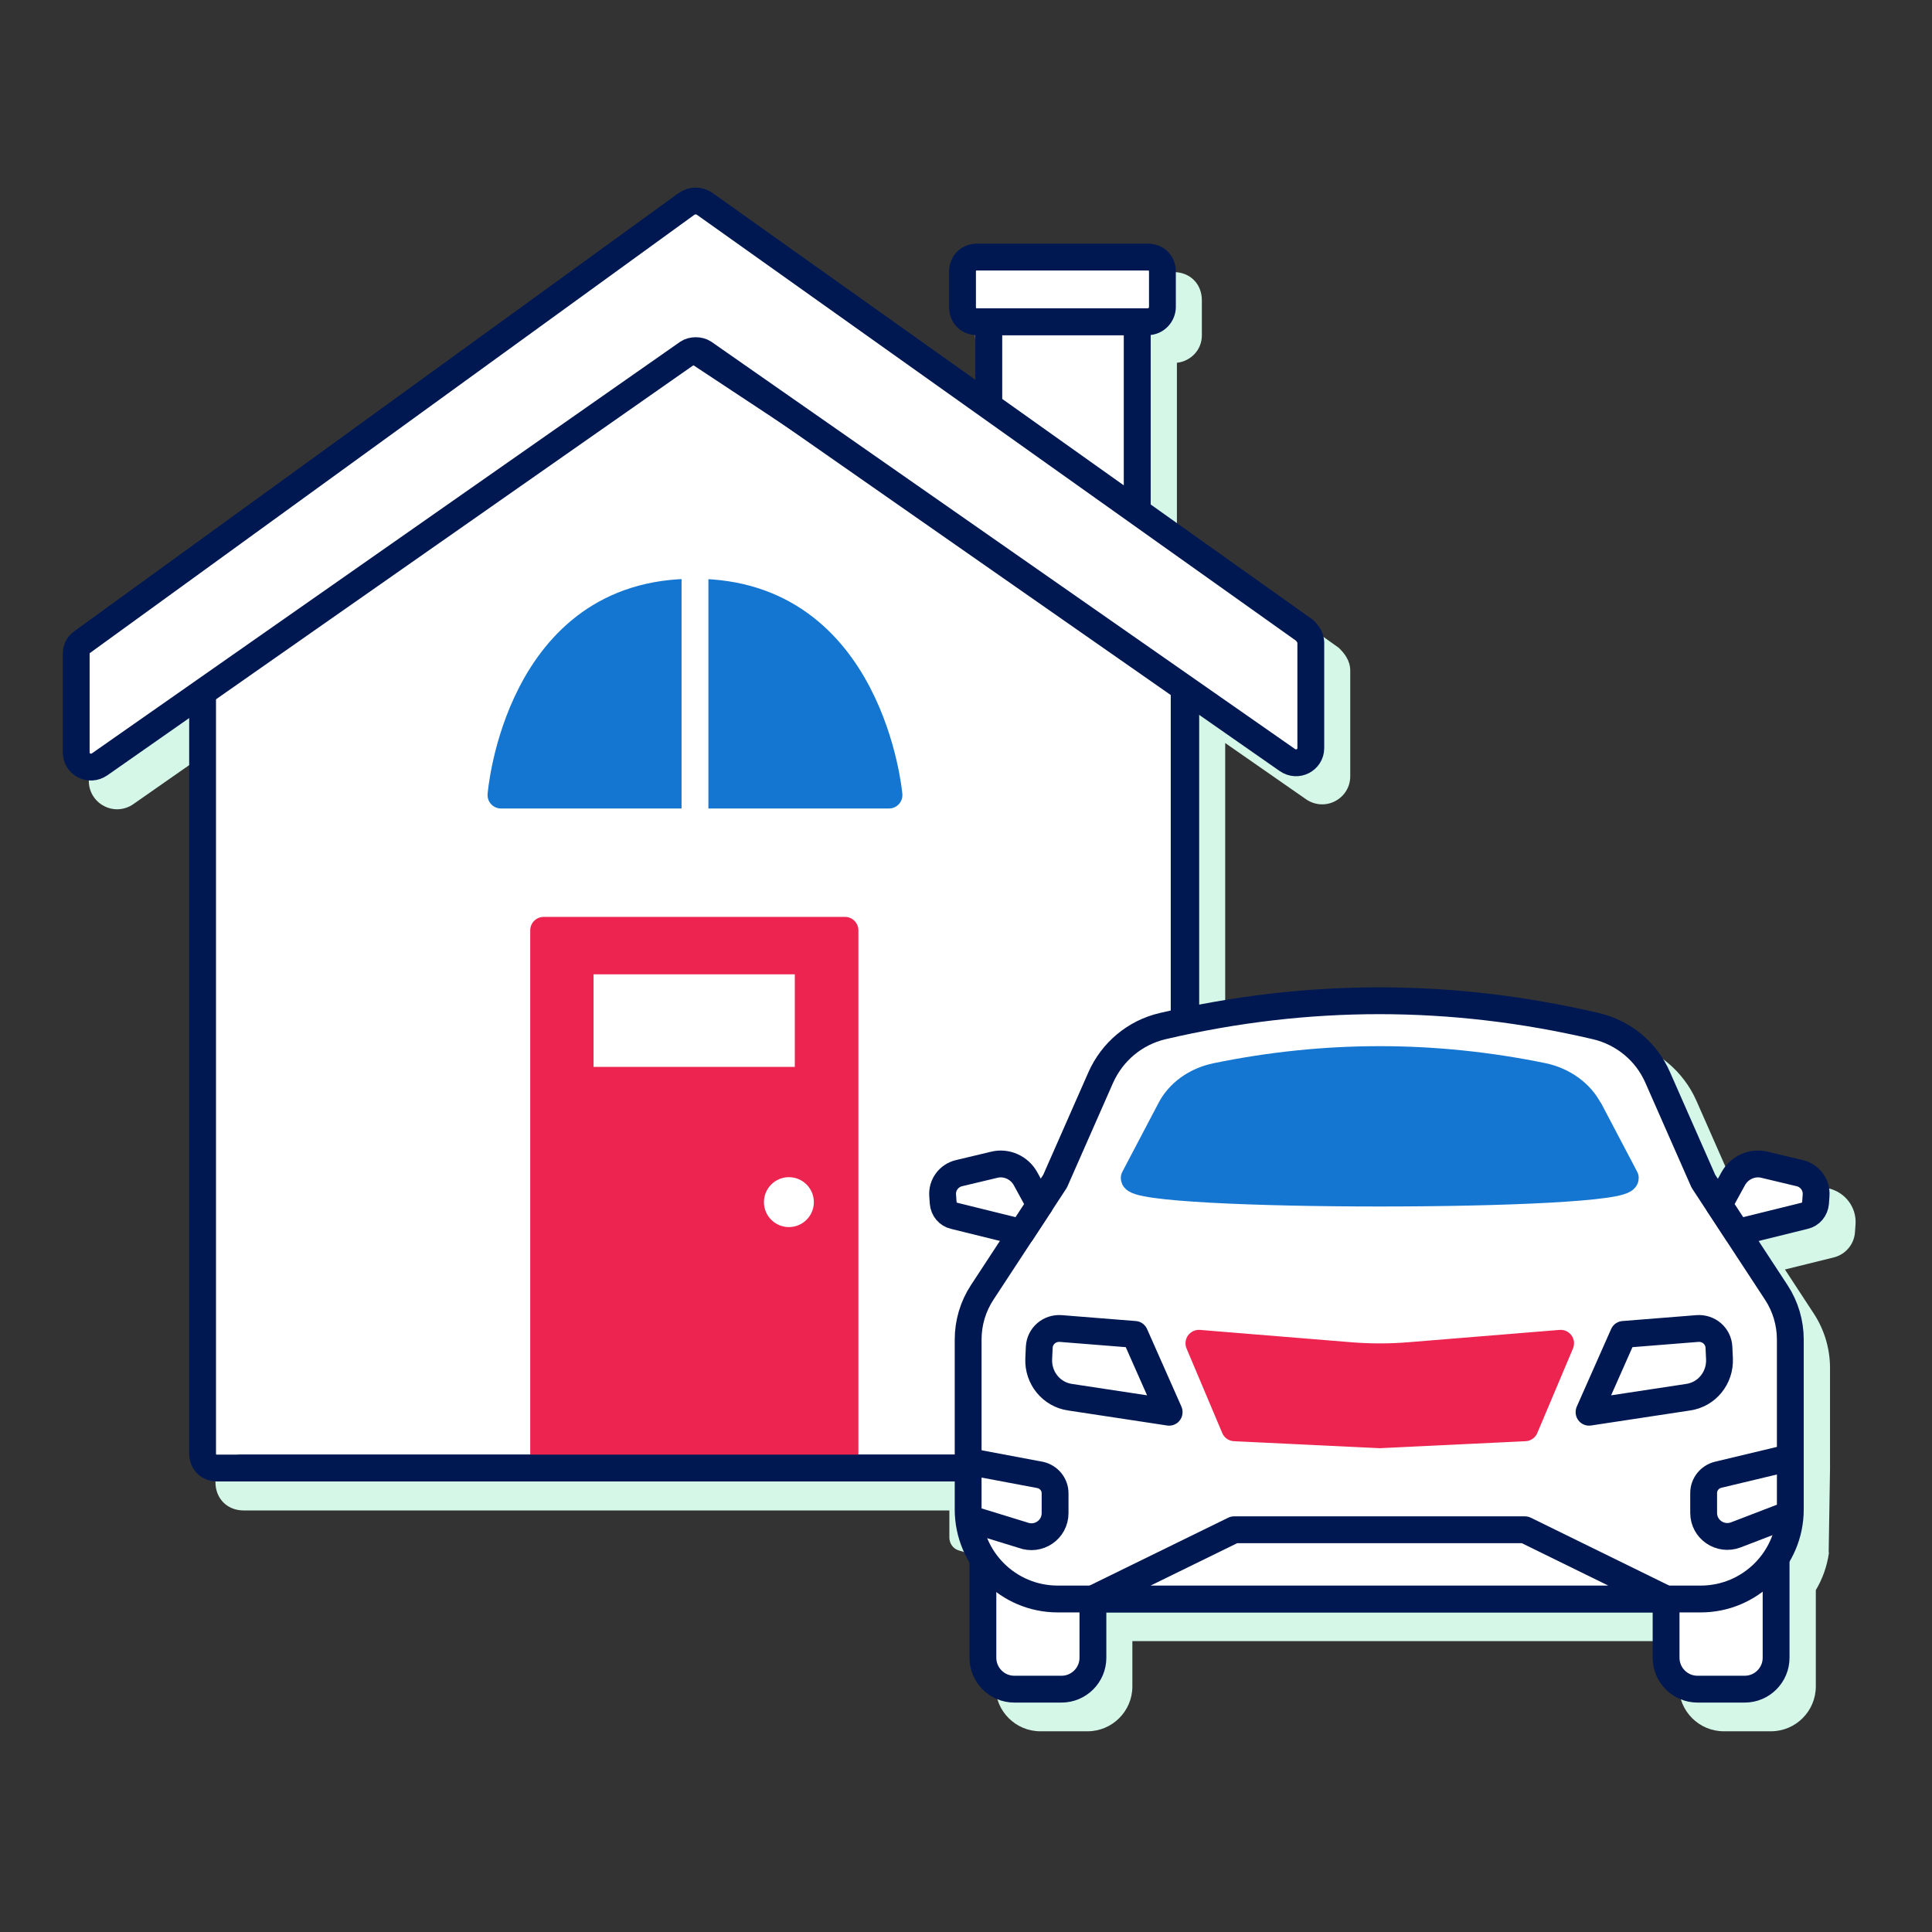 <?xml version="1.0" encoding="UTF-8"?> <svg xmlns="http://www.w3.org/2000/svg" xmlns:xlink="http://www.w3.org/1999/xlink" id="Layer_1" data-name="Layer 1" viewBox="0 0 72 72"><rect x="0" y="0" width="72" height="72" fill="#333333" stroke="none"/><defs><style> .cls-1, .cls-2 { fill: #fff; } .cls-3 { fill: #d4f7e7; } .cls-4 { clip-path: url(#clippath-2); } .cls-5 { stroke: #fff; } .cls-5, .cls-2, .cls-6, .cls-7, .cls-8, .cls-9 { stroke-linejoin: round; } .cls-5, .cls-2, .cls-9 { stroke-linecap: round; } .cls-5, .cls-7, .cls-9 { fill: none; } .cls-10 { clip-path: url(#clippath-4); } .cls-2, .cls-9 { stroke: #001852; } .cls-6 { fill: #ed2450; stroke: #ed2450; } .cls-7, .cls-8 { stroke: #1576d1; } .cls-8, .cls-11 { fill: #1576d1; } </style><clipPath id="clippath-2"><path class="cls-2" d="m36.08,56.25v-6.33c0-.62.18-1.23.52-1.75l2.72-4.15,1.7-3.86c.43-.97,1.28-1.68,2.31-1.92,5.38-1.26,10.76-1.26,16.14,0,1.03.24,1.89.95,2.31,1.92l1.7,3.86,2.72,4.15c.34.52.52,1.13.52,1.75v6.33c0,1.85-1.5,3.34-3.34,3.34h-23.96c-1.85,0-3.34-1.5-3.34-3.34Z"></path></clipPath><clipPath id="clippath-4"><path class="cls-8" d="m59.23,41.37c-.32-.63-.97-1.1-1.74-1.26-4.05-.83-8.1-.83-12.15,0-.78.16-1.42.62-1.74,1.26l-1.33,2.53c0,.75,18.3.75,18.3,0l-1.33-2.53Z"></path></clipPath></defs><path class="cls-3" d="m68.16,57.86c-.07.51-.24.98-.49,1.4v3.59c0,.92-.75,1.67-1.67,1.67h-1.76c-.92,0-1.67-.75-1.67-1.67v-1.69h-20.37v1.69c0,.92-.75,1.67-1.67,1.67h-1.76c-.92,0-1.67-.75-1.67-1.67v-3.59c-.22-.37-.39-.78-.47-1.21l-.9-.27c-.21-.06-.35-.26-.35-.48v-1.01H9.08c-.61,0-1.05-.44-1.05-1.05v-27.41l-3.05,2.13c-.18.13-.4.2-.62.2-.16,0-.33-.04-.48-.12-.35-.18-.57-.54-.57-.93v-3.67c0-.36.16-.66.44-.85L26.25,8.27c.4-.3.91-.3,1.31,0l9.77,6.94v-1.67c-.57-.03-.99-.45-.99-1.04v-1.31c0-.61.44-1.05,1.05-1.05h6.35c.61,0,1.05.44,1.05,1.05v1.31c0,.54-.41.96-.93,1.02v6.33l6.03,4.29c.2.19.43.47.43.85v3.94c0,.4-.22.75-.57.93-.35.18-.77.15-1.1-.09l-2.99-2.08v10.82c4.96-.95,9.96-.86,14.9.3,1.18.28,2.17,1.1,2.66,2.21l1.7,3.86.07.11.13-.24c.34-.62,1.05-.94,1.74-.77l1.3.31c.62.15,1.04.72.99,1.35l-.02.28c-.03.45-.35.83-.79.94l-1.82.45,1.08,1.65c.39.6.6,1.3.6,2.02v3.76l-.05,3.11Z"></path><g><polygon class="cls-9" points="42.38 20.21 36.85 15.11 36.85 11.99 42.38 11.99 42.38 20.21"></polygon><polygon class="cls-2" points="42.38 20.21 36.85 15.11 36.85 11.99 42.38 11.99 42.38 20.21"></polygon><path class="cls-2" d="m42.77,11.99h-6.35c-.33,0-.55-.22-.55-.55v-1.31c0-.33.22-.55.55-.55h6.35c.33,0,.55.22.55.55v1.31c0,.27-.22.55-.55.55Z"></path><path class="cls-2" d="m44.19,25.35v28.81c0,.33-.22.55-.55.55H8.1c-.33,0-.55-.22-.55-.55v-28.81c0-.16.11-.33.22-.44l17.74-11.72c.16-.11.44-.11.6,0l17.74,11.72c.27.05.33.22.33.44Z"></path><path class="cls-8" d="m18.67,29.63h14.46s-.66-7.56-7.23-7.56c-6.63-.05-7.23,7.56-7.23,7.56Z"></path><line class="cls-5" x1="25.9" y1="21.19" x2="25.9" y2="30.94"></line><rect class="cls-6" x="20.26" y="34.67" width="11.23" height="19.88"></rect><circle class="cls-1" cx="29.4" cy="44.8" r=".93"></circle><rect class="cls-1" x="22.12" y="36.31" width="7.5" height="3.45"></rect><line class="cls-9" x1="8.96" y1="54.71" x2="43.15" y2="54.71"></line><path class="cls-2" d="m25.57,7.61L3.06,23.93c-.16.11-.22.27-.22.44v3.67c0,.44.49.71.88.44l21.91-15.33c.16-.11.44-.11.6,0l21.74,15.17c.38.27.88,0,.88-.44v-3.94c0-.16-.11-.33-.22-.44L26.28,7.61c-.22-.16-.49-.16-.71,0Z"></path><line class="cls-9" x1="44.13" y1="25.68" x2="44.13" y2="54.65"></line></g><g><g><path class="cls-1" d="m36.63,56.25v5.53c0,.64.52,1.17,1.17,1.17h1.76c.64,0,1.17-.52,1.17-1.17v-2.19l-4.09-3.34Z"></path><path class="cls-9" d="m36.63,56.25v5.53c0,.64.52,1.17,1.17,1.17h1.76c.64,0,1.17-.52,1.17-1.17v-2.19l-4.09-3.34Z"></path></g><g><path class="cls-1" d="m66.19,56.25v5.53c0,.64-.52,1.17-1.17,1.17h-1.76c-.64,0-1.17-.52-1.17-1.17v-2.19s4.09-3.34,4.09-3.34Z"></path><path class="cls-9" d="m66.19,56.25v5.53c0,.64-.52,1.17-1.17,1.17h-1.76c-.64,0-1.17-.52-1.17-1.17v-2.19s4.09-3.34,4.09-3.34Z"></path></g><g><path class="cls-1" d="m36.08,56.25v-6.33c0-.62.18-1.23.52-1.75l2.72-4.15,1.7-3.86c.43-.97,1.28-1.68,2.31-1.92,5.38-1.26,10.76-1.26,16.14,0,1.03.24,1.89.95,2.31,1.92l1.7,3.86,2.72,4.15c.34.52.52,1.13.52,1.75v6.33c0,1.85-1.5,3.34-3.34,3.34h-23.96c-1.85,0-3.34-1.5-3.34-3.34Z"></path><g class="cls-4"><path class="cls-2" d="m34.9,54.24l3.88.73c.32.08.54.36.54.68v.74c0,.62-.62,1.04-1.2.82l-3.22-.99v-1.99Z"></path><path class="cls-2" d="m68,54.01l-3.97.95c-.32.08-.54.36-.54.68v.74c0,.62.62,1.04,1.2.82l3.2-1.23.11-1.97Z"></path></g><path class="cls-9" d="m36.08,56.25v-6.33c0-.62.18-1.23.52-1.75l2.72-4.15,1.7-3.86c.43-.97,1.28-1.68,2.31-1.92,5.38-1.26,10.76-1.26,16.14,0,1.03.24,1.89.95,2.31,1.92l1.7,3.86,2.72,4.15c.34.52.52,1.13.52,1.75v6.33c0,1.85-1.5,3.34-3.34,3.34h-23.96c-1.85,0-3.34-1.5-3.34-3.34Z"></path></g><polygon class="cls-2" points="40.72 59.59 45.99 57.01 56.83 57.01 62.09 59.59 40.72 59.59"></polygon><path class="cls-2" d="m43.57,52.62l-1.28-2.89-2.76-.22c-.42-.03-.78.28-.8.7l-.02.43c-.03.71.47,1.33,1.17,1.43l3.69.56Z"></path><path class="cls-2" d="m59.22,52.62l1.28-2.89,2.76-.22c.42-.03.78.28.8.7l.02.43c.03.71-.47,1.33-1.17,1.43l-3.69.56Z"></path><path class="cls-6" d="m51.41,53.47l5.42-.26,1.33-3.15-5.64.46c-.73.06-1.47.06-2.2,0l-5.64-.46,1.33,3.15,5.42.26Z"></path><g><path class="cls-1" d="m38.75,44.9l-.53-.97c-.23-.42-.72-.64-1.18-.52l-1.3.31c-.38.09-.64.44-.61.83l.02.28c.02.23.18.43.41.48l2.51.62.68-1.04Z"></path><path class="cls-9" d="m38.75,44.9l-.53-.97c-.23-.42-.72-.64-1.18-.52l-1.3.31c-.38.09-.64.44-.61.83l.02.28c.02.23.18.43.41.48l2.51.62.68-1.04Z"></path></g><path class="cls-2" d="m64.06,44.9l.53-.97c.23-.42.72-.64,1.18-.52l1.3.31c.38.09.64.44.61.83l-.02.28c-.02.23-.18.43-.41.48l-2.51.62-.68-1.04Z"></path><g><path class="cls-11" d="m59.23,41.37c-.32-.63-.97-1.1-1.74-1.26-4.05-.83-8.1-.83-12.15,0-.78.16-1.42.62-1.74,1.26l-1.33,2.53c0,.75,18.3.75,18.3,0l-1.33-2.53Z"></path><g class="cls-10"><path class="cls-8" d="m37.47,51.62l3.28.53c.27.06.46.26.46.5v.55c0,.45-.52.77-1.01.6l-2.72-.72v-1.46Z"></path><path class="cls-8" d="m65.42,51.45l-3.36.7c-.27.06-.46.26-.46.5v.55c0,.45.52.77,1.01.6l2.71-.9.09-1.45Z"></path></g><path class="cls-7" d="m59.23,41.37c-.32-.63-.97-1.1-1.74-1.26-4.05-.83-8.1-.83-12.15,0-.78.16-1.42.62-1.74,1.26l-1.33,2.53c0,.75,18.3.75,18.3,0l-1.33-2.53Z"></path></g></g></svg> 